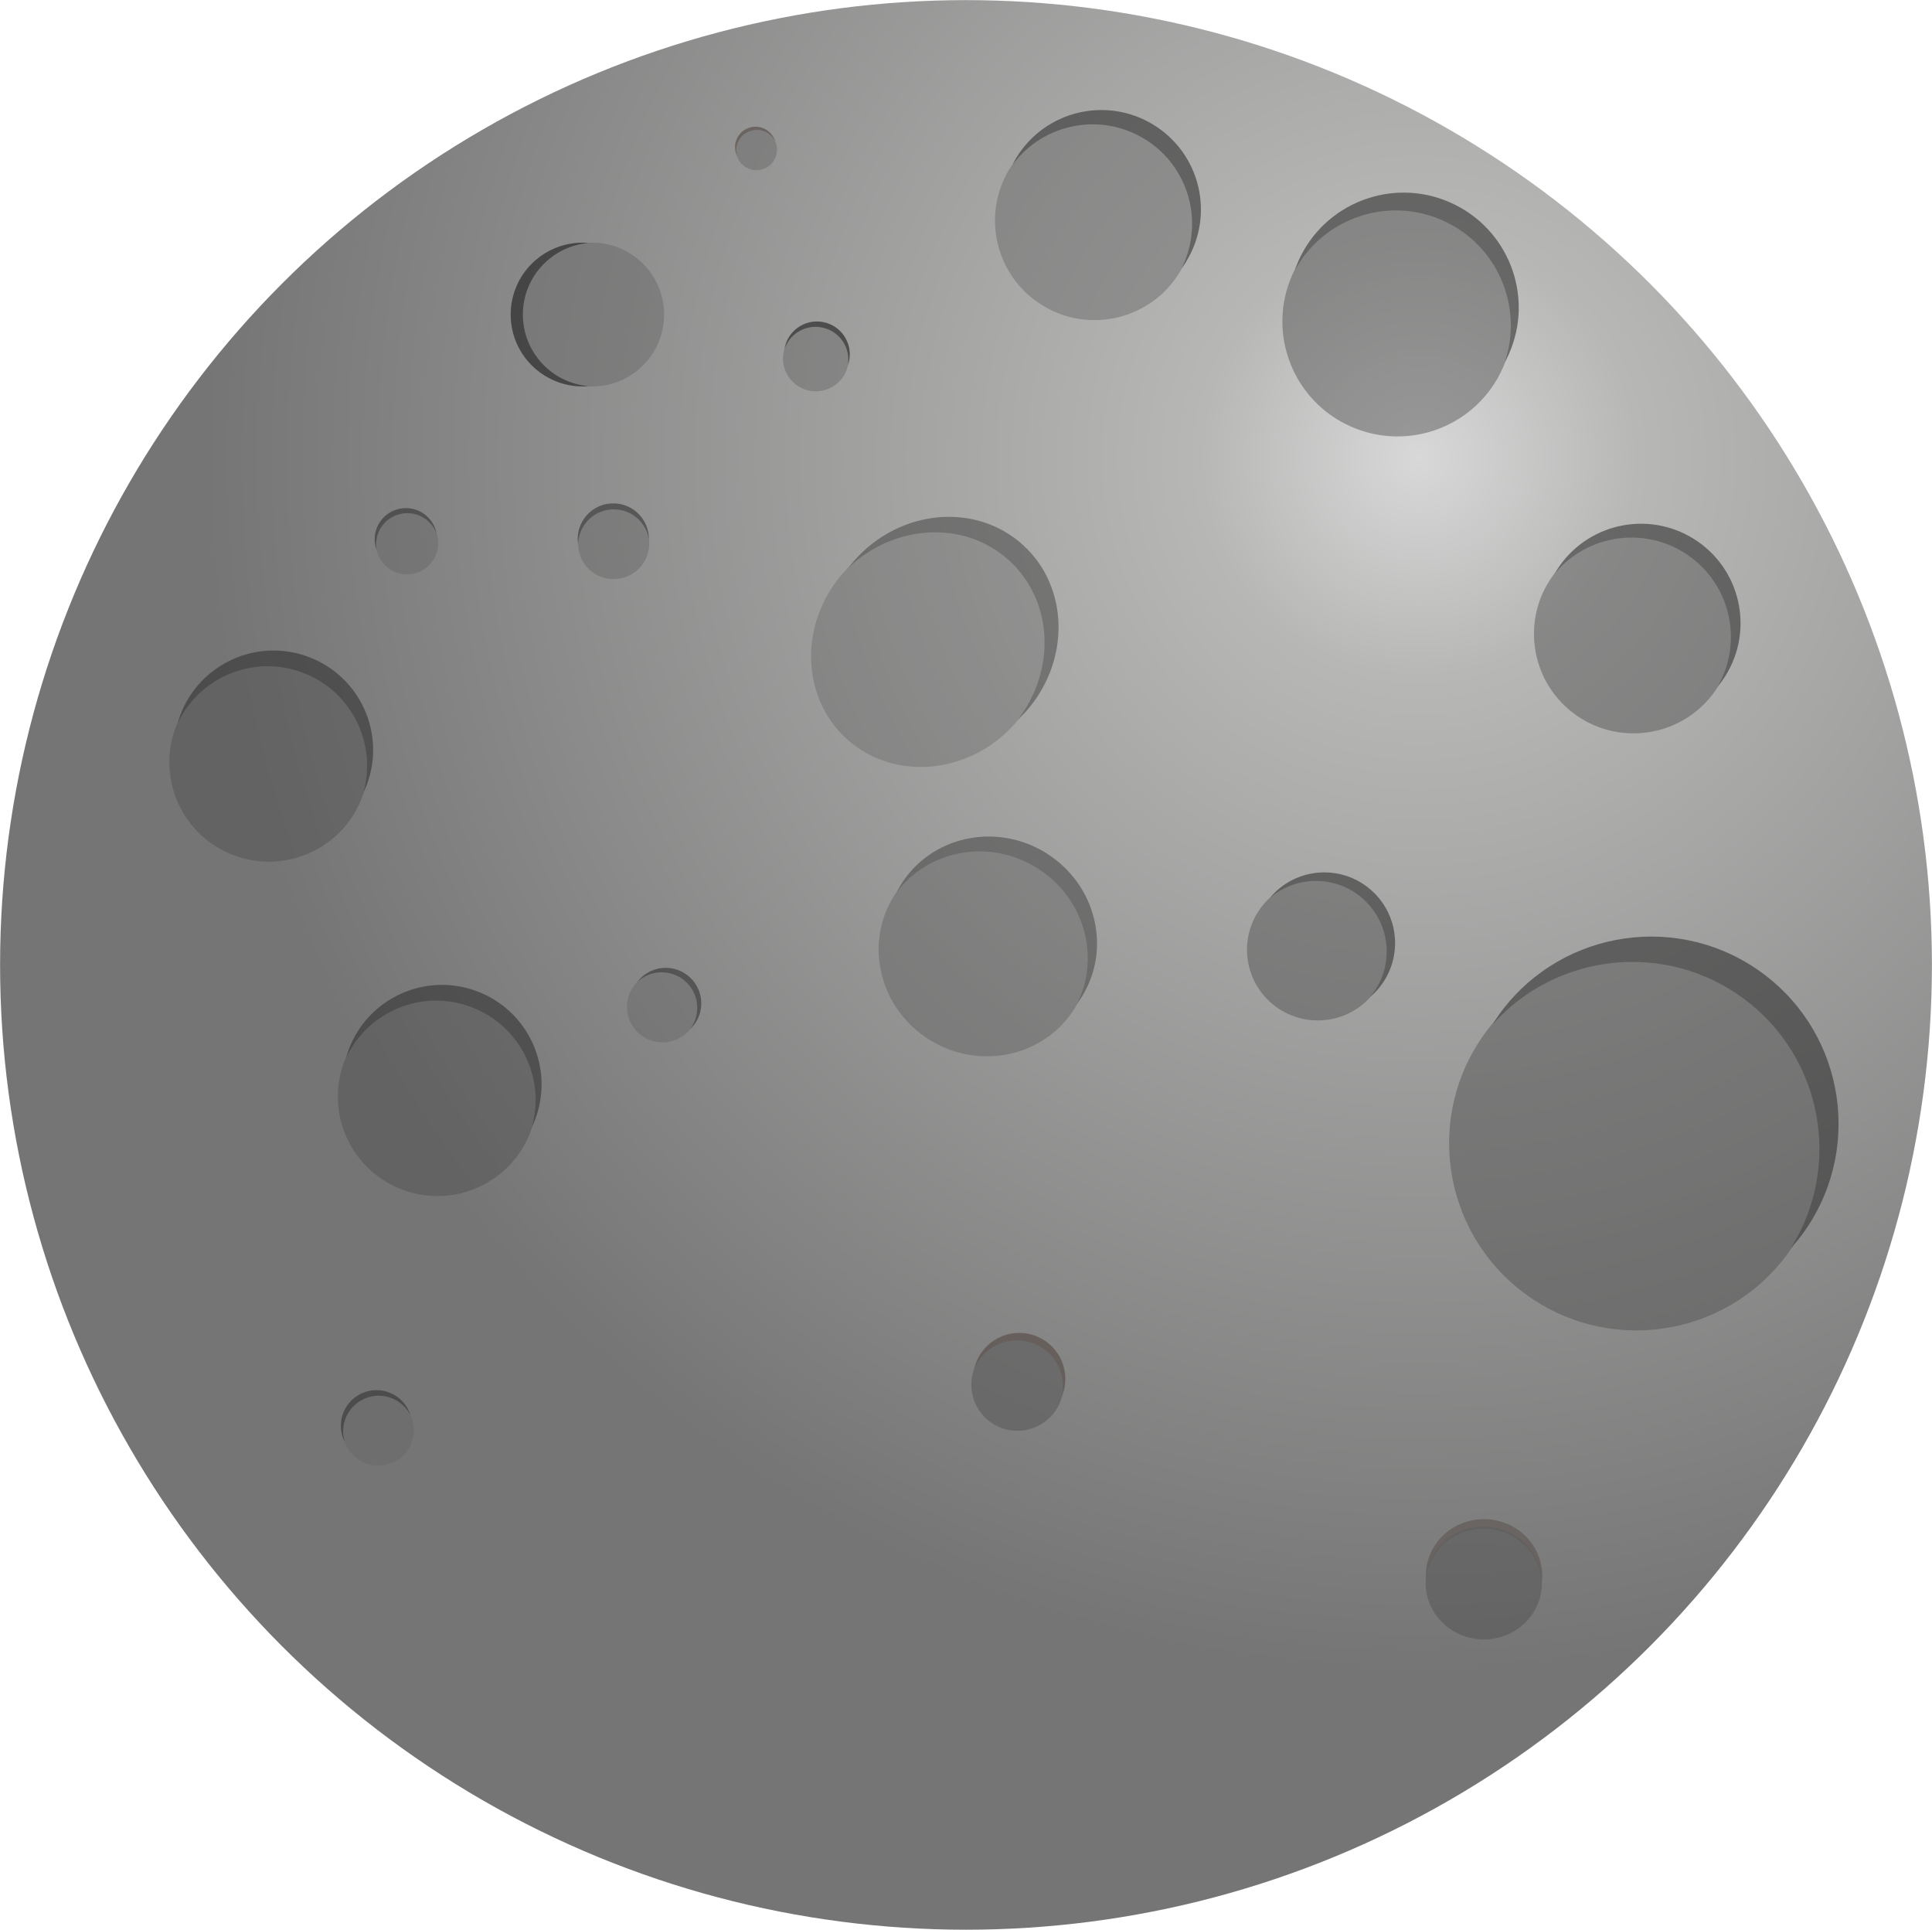 <svg xmlns="http://www.w3.org/2000/svg" xmlns:xlink="http://www.w3.org/1999/xlink" id="Layer_2" data-name="Layer 2" viewBox="0 0 513.38 512.71"><defs><style> .cls-1 { fill: url(#radial-gradient); } .cls-1, .cls-2, .cls-3, .cls-4, .cls-5, .cls-6, .cls-7 { stroke-width: 0px; } .cls-2 { fill: #4d4d4d; } .cls-2, .cls-3, .cls-4 { opacity: .74; } .cls-3, .cls-5 { fill: #534741; } .cls-4 { fill: #666; } .cls-8 { opacity: .46; } .cls-9 { opacity: .38; } .cls-10 { opacity: .61; } .cls-6 { fill: #1a1a1a; } .cls-7 { fill: #333; } </style><radialGradient id="radial-gradient" cx="2075.84" cy="-1360.04" fx="2075.84" fy="-1360.04" r="896.58" gradientTransform="translate(-370.24 611.25) scale(.36)" gradientUnits="userSpaceOnUse"><stop offset="0" stop-color="#d8d8d8"></stop><stop offset=".18" stop-color="#b7b7b6"></stop><stop offset="1" stop-color="#757575"></stop></radialGradient></defs><g id="Layer_1-2" data-name="Layer 1"><g><ellipse class="cls-1" cx="256.69" cy="256.36" rx="256.67" ry="256.33"></ellipse><g class="cls-10"><path class="cls-2" d="m474.63,333.62c-16.51,21.95-47.71,26.37-69.69,9.88-21.98-16.49-26.41-47.65-9.9-69.6,16.51-21.95,47.71-26.37,69.69-9.88,21.98,16.49,26.41,47.65,9.9,69.6Z"></path><path class="cls-7" d="m478.56,328.4c-.85,1.13-1.77,2.19-2.7,3.23,13.62-21.66,8.59-50.47-12.25-66.11-20.84-15.64-49.96-12.44-66.99,6.65.74-1.18,1.5-2.35,2.36-3.49,16.51-21.95,47.71-26.37,69.69-9.88,21.98,16.49,26.41,47.65,9.9,69.6Z"></path></g><g class="cls-10"><path class="cls-2" d="m363.57,265.51c-7.29,7.39-19.2,7.48-26.6.2-7.4-7.28-7.49-19.17-.2-26.56,7.29-7.39,19.2-7.48,26.6-.2,7.4,7.28,7.49,19.17.2,26.56Z"></path><path class="cls-7" d="m365.3,263.75c-.38.38-.77.73-1.17,1.07,6.19-7.43,5.76-18.47-1.26-25.38-7.02-6.9-18.08-7.17-25.43-.87.34-.4.68-.81,1.06-1.19,7.29-7.39,19.2-7.48,26.6-.2,7.4,7.28,7.49,19.17.2,26.56Z"></path></g><g class="cls-10"><path class="cls-2" d="m282.06,371.53c-2,6.45-8.87,10.06-15.33,8.06-6.46-2-10.08-8.85-8.07-15.31,2-6.45,8.87-10.06,15.33-8.06,6.46,2,10.08,8.85,8.07,15.31Z"></path><path class="cls-5" d="m282.53,369.99c-.1.33-.23.65-.36.97,1.36-6.15-2.2-12.41-8.33-14.31-6.13-1.9-12.61,1.26-14.97,7.09.07-.33.15-.67.26-1,2-6.45,8.87-10.06,15.33-8.07,6.46,2,10.08,8.85,8.07,15.31Z"></path></g><g class="cls-10"><path class="cls-4" d="m225.24,97.41c-1.2,4.66-5.96,7.48-10.63,6.28-4.67-1.2-7.48-5.95-6.29-10.61,1.2-4.66,5.96-7.48,10.63-6.28,4.67,1.2,7.48,5.95,6.29,10.61Z"></path><path class="cls-6" d="m225.53,96.3c-.06.24-.14.47-.22.7.75-4.42-2-8.76-6.43-9.89-4.43-1.14-8.93,1.34-10.41,5.57.04-.24.09-.48.15-.72,1.2-4.66,5.96-7.47,10.63-6.28,4.67,1.2,7.48,5.95,6.29,10.61Z"></path></g><g class="cls-10"><path class="cls-4" d="m172.5,143.75c.37,5.2-3.56,9.72-8.77,10.09-5.21.37-9.74-3.55-10.1-8.76-.37-5.2,3.56-9.72,8.77-10.09,5.21-.37,9.73,3.55,10.1,8.76Z"></path><path class="cls-7" d="m172.41,142.51c.02.27.02.53.02.8-.75-4.8-5.06-8.31-10.01-7.96-4.94.35-8.72,4.43-8.79,9.29-.04-.26-.08-.52-.1-.79-.37-5.2,3.56-9.72,8.77-10.09,5.21-.37,9.73,3.55,10.1,8.76Z"></path></g><g class="cls-10"><path class="cls-4" d="m183.1,273.8c-3.48,3.89-9.47,4.22-13.36.74-3.89-3.48-4.22-9.45-.74-13.34,3.49-3.89,9.47-4.22,13.36-.74,3.89,3.48,4.22,9.45.74,13.34Z"></path><path class="cls-7" d="m183.93,272.88c-.18.2-.37.39-.56.57,2.93-3.88,2.45-9.42-1.24-12.72-3.69-3.3-9.26-3.17-12.79.17.16-.21.32-.42.5-.62,3.49-3.89,9.47-4.22,13.36-.74,3.89,3.48,4.22,9.45.74,13.34Z"></path></g><g class="cls-10"><path class="cls-4" d="m109.25,376.36c1.98,4.83-.33,10.35-5.17,12.32-4.84,1.98-10.36-.33-12.34-5.16-1.98-4.83.33-10.35,5.17-12.32,4.84-1.98,10.36.33,12.34,5.16Z"></path><path class="cls-7" d="m108.78,375.21c.1.25.19.5.27.75-2.22-4.33-7.42-6.31-12-4.44-4.58,1.88-6.89,6.94-5.43,11.57-.12-.24-.24-.47-.34-.72-1.98-4.83.33-10.35,5.17-12.33,4.83-1.98,10.36.33,12.34,5.16Z"></path></g><g class="cls-10"><path class="cls-4" d="m116.15,142.11c1.22,4.41-1.37,8.97-5.78,10.19-4.41,1.22-8.98-1.37-10.2-5.77-1.22-4.41,1.37-8.97,5.78-10.19,4.41-1.22,8.98,1.37,10.2,5.77Z"></path><path class="cls-7" d="m115.85,141.07c.06.23.11.46.15.68-1.48-4-5.79-6.27-9.98-5.11-4.19,1.16-6.72,5.32-5.94,9.5-.08-.22-.16-.44-.22-.66-1.22-4.41,1.37-8.97,5.78-10.19,4.41-1.22,8.98,1.37,10.2,5.78Z"></path></g><g class="cls-10"><path class="cls-4" d="m206.12,37.86c1.06,2.82-.37,5.96-3.19,7.01-2.82,1.06-5.96-.37-7.02-3.18-1.06-2.82.37-5.95,3.19-7.01,2.82-1.06,5.96.37,7.02,3.18Z"></path><path class="cls-5" d="m205.87,37.19c.05.15.1.29.14.44-1.2-2.53-4.16-3.76-6.84-2.76-2.67,1-4.09,3.88-3.33,6.57-.07-.14-.13-.28-.18-.42-1.06-2.82.37-5.95,3.19-7.01,2.82-1.06,5.96.37,7.02,3.18Z"></path></g><g class="cls-10"><path class="cls-4" d="m157.34,64.47c10.56,0,19.13,8.55,19.13,19.1s-8.56,19.1-19.13,19.1-19.12-8.55-19.12-19.1,8.56-19.1,19.12-19.1Z"></path><path class="cls-6" d="m154.83,64.47c.55,0,1.08.04,1.62.08-9.8.82-17.51,9.01-17.51,19.02s7.7,18.2,17.51,19.02c-.53.04-1.07.08-1.62.08-10.56,0-19.13-8.55-19.13-19.1s8.56-19.1,19.13-19.1Z"></path></g><g class="cls-10"><path class="cls-2" d="m455.79,183.51c-8.35,11.98-24.83,14.93-36.83,6.6-11.99-8.33-14.95-24.8-6.61-36.78,8.35-11.98,24.83-14.93,36.83-6.6,11.99,8.33,14.95,24.8,6.61,36.78Z"></path><path class="cls-7" d="m457.77,180.66c-.43.62-.9,1.2-1.37,1.77,6.81-11.77,3.58-26.98-7.79-34.88-11.37-7.9-26.78-5.64-35.46,4.83.37-.64.75-1.28,1.18-1.9,8.35-11.98,24.83-14.93,36.83-6.6,11.99,8.33,14.95,24.8,6.61,36.78Z"></path></g><g class="cls-10"><path class="cls-2" d="m141.02,300.6c-5.12,13.67-20.36,20.61-34.04,15.5-13.69-5.11-20.64-20.33-15.52-34,5.12-13.67,20.36-20.61,34.04-15.5,13.69,5.11,20.64,20.33,15.52,34Z"></path><path class="cls-7" d="m142.24,297.34c-.26.71-.57,1.38-.89,2.05,3.68-13.09-3.22-27.02-16.2-31.87-12.98-4.84-27.34,1.16-33.16,13.45.2-.71.41-1.42.68-2.13,5.11-13.67,20.36-20.61,34.04-15.5,13.69,5.11,20.64,20.33,15.52,34Z"></path></g><g class="cls-10"><path class="cls-2" d="m96.22,211.81c-5.14,13.66-20.4,20.57-34.08,15.43-13.68-5.14-20.6-20.37-15.45-34.03,5.14-13.66,20.4-20.57,34.08-15.43s20.6,20.37,15.45,34.03Z"></path><path class="cls-7" d="m97.44,208.56c-.27.7-.58,1.38-.89,2.05,3.71-13.08-3.16-27.03-16.13-31.9-12.97-4.87-27.35,1.1-33.18,13.38.2-.71.42-1.42.68-2.13,5.14-13.66,20.4-20.57,34.08-15.43,13.68,5.14,20.6,20.37,15.45,34.03Z"></path></g><g class="cls-10"><path class="cls-4" d="m313.39,72.46c-7.65,12.43-23.95,16.32-36.39,8.67-12.45-7.64-16.34-23.92-8.68-36.35,7.65-12.43,23.95-16.31,36.39-8.67,12.45,7.64,16.34,23.92,8.68,36.35Z"></path><path class="cls-7" d="m315.21,69.5c-.39.64-.83,1.25-1.27,1.84,6.13-12.13,2.05-27.14-9.76-34.39-11.81-7.25-27.05-4.12-35.13,6.83.33-.66.68-1.32,1.07-1.96,7.65-12.43,23.95-16.31,36.39-8.67,12.45,7.64,16.34,23.91,8.68,36.35Z"></path></g><g class="cls-10"><path class="cls-2" d="m399.34,97.73c-6.82,15.44-24.87,22.43-40.33,15.62-15.46-6.81-22.46-24.84-15.64-40.28,6.82-15.44,24.87-22.43,40.33-15.62,15.46,6.81,22.46,24.84,15.64,40.28Z"></path><path class="cls-7" d="m400.96,94.06c-.35.8-.75,1.56-1.16,2.31,5.12-14.86-1.91-31.41-16.57-37.86-14.66-6.46-31.63-.48-39.16,13.31.28-.81.57-1.62.92-2.42,6.82-15.43,24.87-22.43,40.33-15.62,15.46,6.81,22.46,24.84,15.64,40.27Z"></path></g><g class="cls-9"><path class="cls-2" d="m269.52,192.46c-12.09,13.39-32,15.15-44.46,3.92-12.46-11.22-12.75-31.18-.66-44.57,12.09-13.39,32-15.15,44.46-3.92,12.46,11.22,12.75,31.18.66,44.57Z"></path><path class="cls-6" d="m272.4,189.27c-.62.69-1.28,1.33-1.95,1.96,10.26-13.3,9.4-31.79-2.41-42.43-11.81-10.64-30.31-9.59-42.51,1.96.56-.72,1.13-1.44,1.75-2.13,12.09-13.39,32-15.15,44.46-3.92,12.46,11.22,12.75,31.18.66,44.57Z"></path></g><g class="cls-8"><path class="cls-2" d="m285.61,267.83c-7.97,12.89-25.21,16.69-38.5,8.5-13.29-8.2-17.61-25.29-9.64-38.18,7.97-12.89,25.21-16.69,38.5-8.5,13.29,8.2,17.61,25.29,9.64,38.18Z"></path><path class="cls-7" d="m287.51,264.76c-.41.67-.86,1.29-1.32,1.91,6.36-12.6,1.85-28.37-10.76-36.15-12.61-7.77-28.75-4.74-37.18,6.59.35-.69.71-1.37,1.12-2.04,7.97-12.89,25.21-16.69,38.5-8.5,13.29,8.2,17.61,25.29,9.64,38.18Z"></path></g><g class="cls-10"><path class="cls-3" d="m409.79,419.14c-.02.43-.06.85-.11,1.26-.39-7.7-6.81-13.97-14.9-14.25-8.09-.28-14.93,5.52-15.86,13.18-.02-.42-.04-.84-.02-1.27.29-8.27,7.44-14.74,15.98-14.44,8.53.3,15.21,7.25,14.92,15.52Z"></path><path class="cls-2" d="m409.72,421.11c-.29,8.27-7.44,14.74-15.98,14.44-8.53-.3-15.21-7.25-14.92-15.52.29-8.27,7.44-14.74,15.98-14.44,8.53.3,15.21,7.25,14.92,15.52Z"></path></g></g></g></svg>